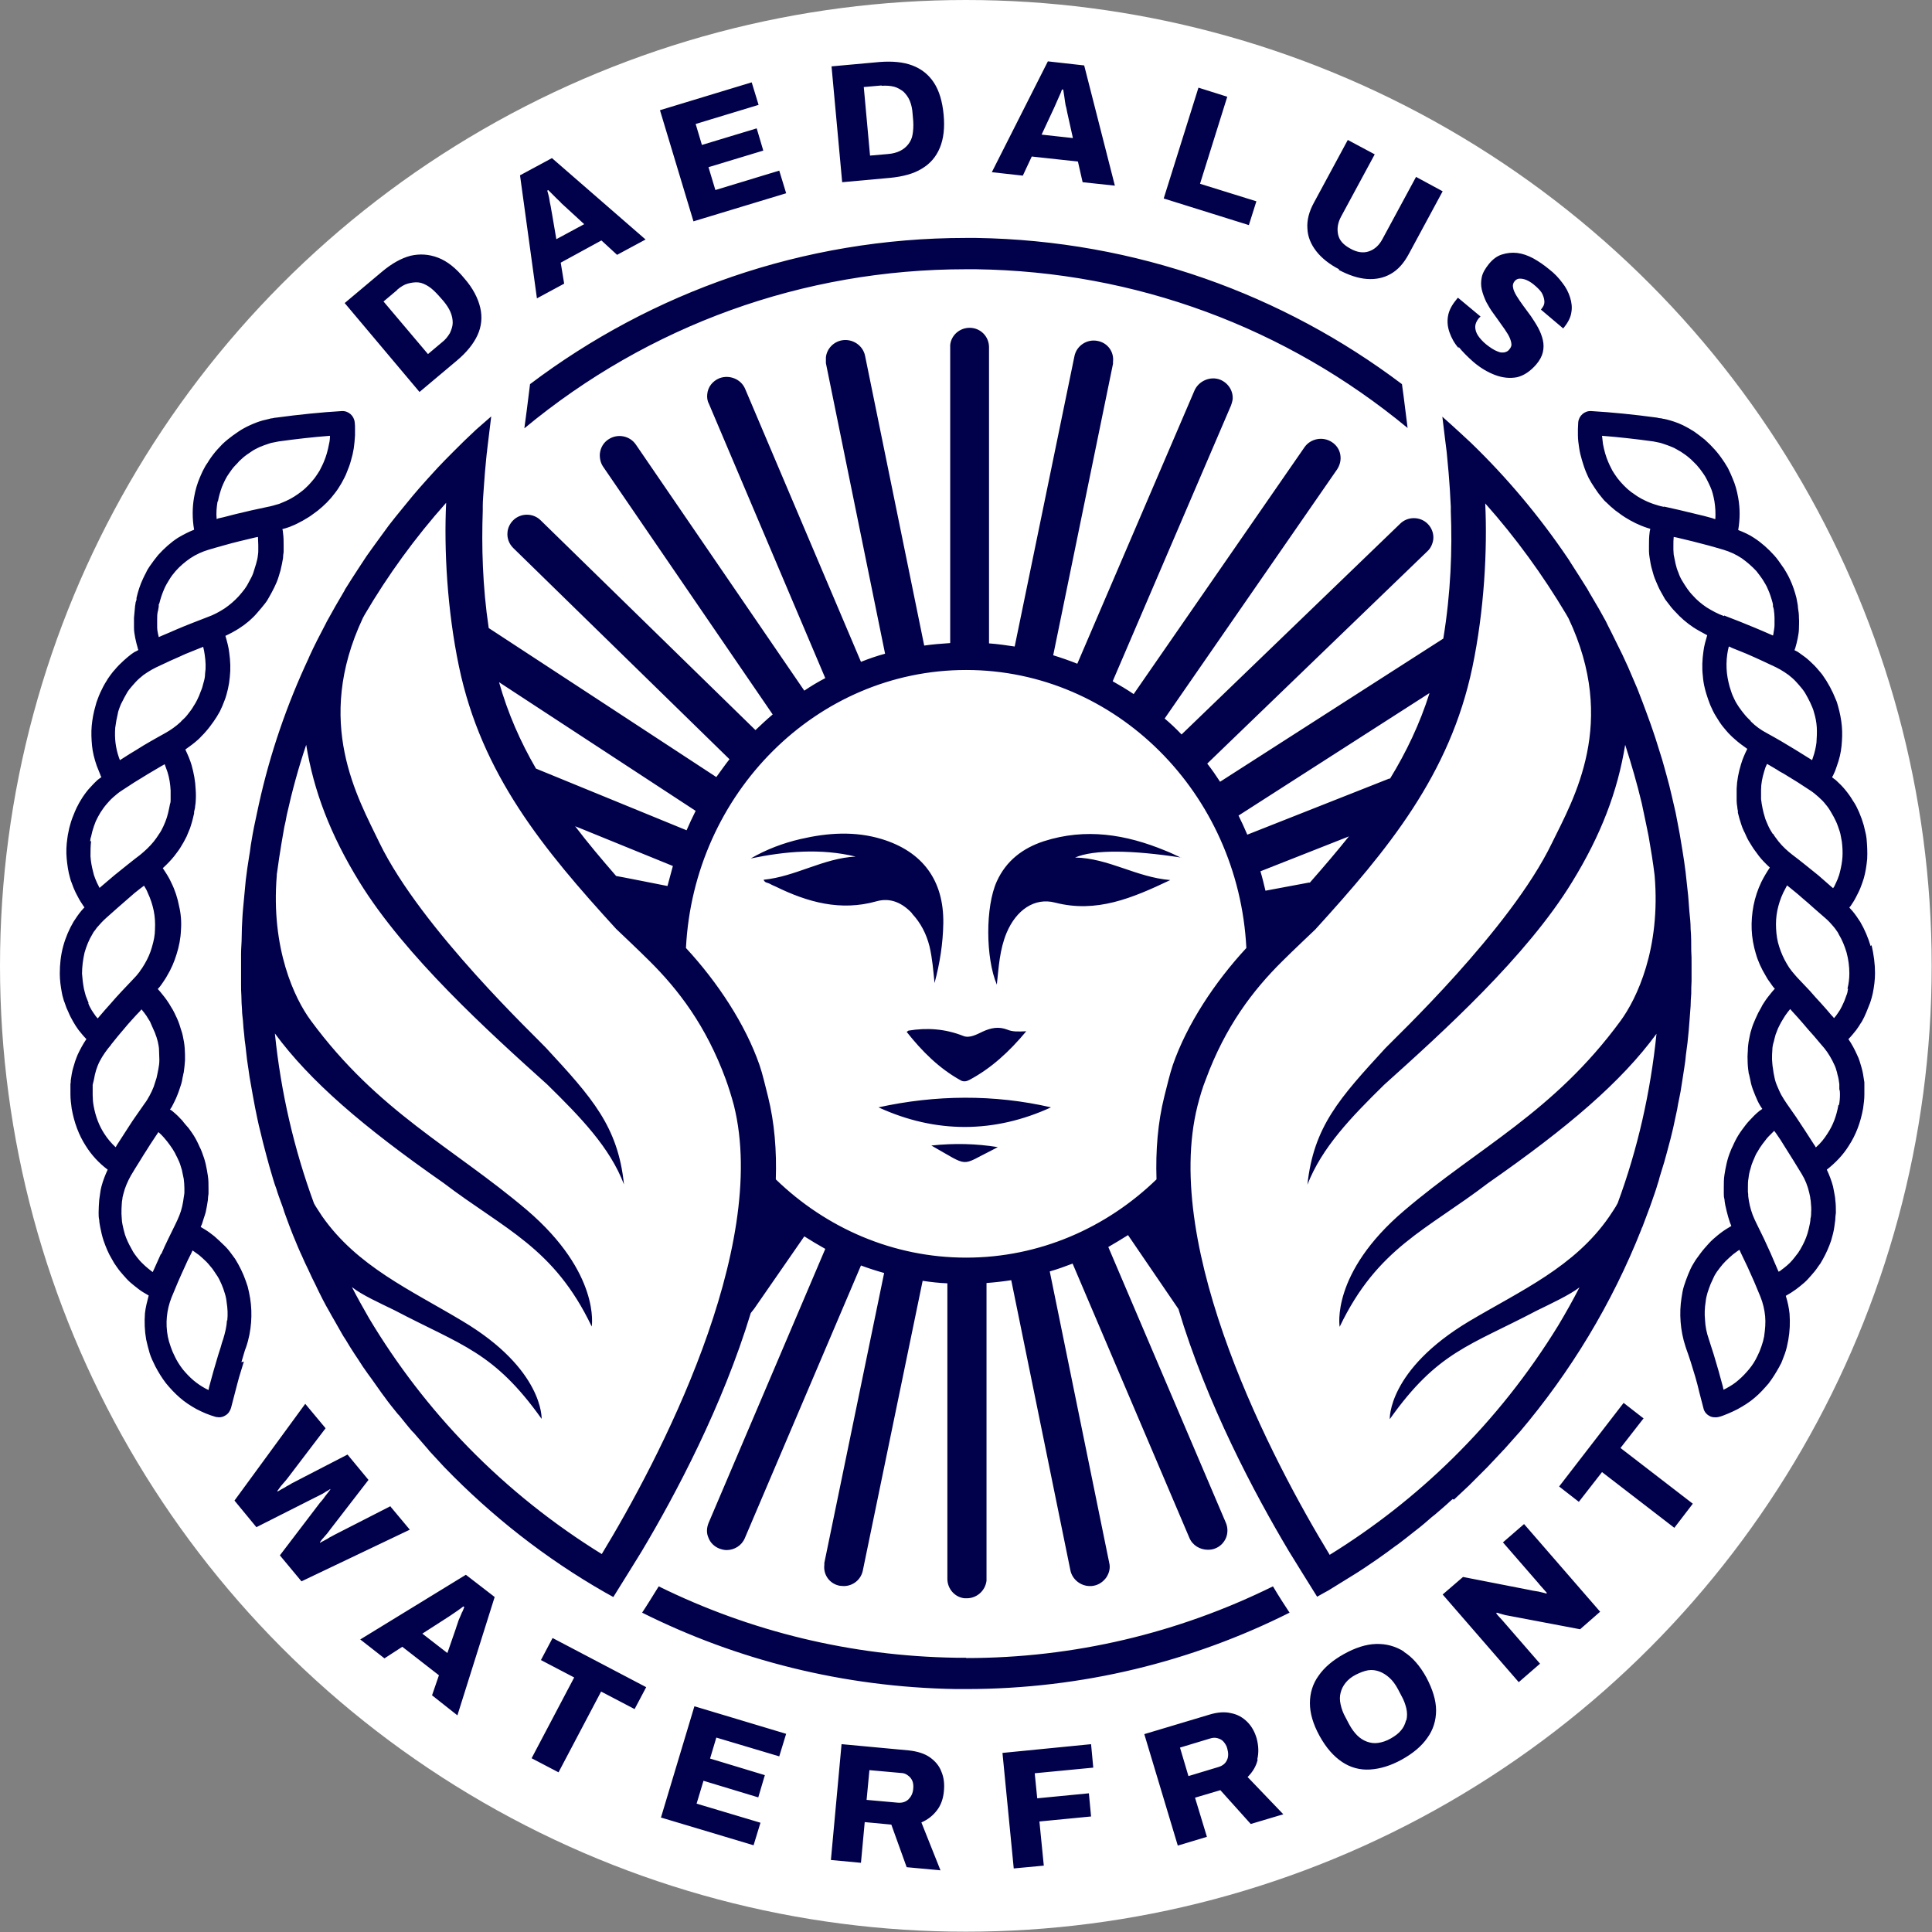 <?xml version="1.0" encoding="UTF-8"?>
<svg xmlns="http://www.w3.org/2000/svg" id="Layer_2" data-name="Layer 2" viewBox="0 0 61.71 61.71">
  <rect x="0" y="0" width="61.71" height="61.71" fill="#808080" stroke="none"/>
  <defs>
    <style>
      .cls-1 {
        fill: #fff;
      }

      .cls-2 {
        fill: #00004b;
      }
    </style>
  </defs>
  <g id="New">
    <g>
      <circle class="cls-1" cx="30.85" cy="30.85" r="30.85"></circle>
      <path class="cls-2" d="M14.59,11.52c.31-.26.53-.53.66-.81.13-.28.16-.58.09-.88s-.23-.62-.51-.94c-.27-.33-.55-.55-.84-.66-.29-.11-.58-.13-.88-.06-.3.08-.6.25-.91.51l-1.19,1,2.39,2.84,1.19-1ZM12.68,9.26c.12-.1.23-.17.34-.2s.23-.05.34-.04c.11.01.22.06.33.13s.21.17.32.29l.15.17c.1.12.18.24.23.36.05.12.07.23.07.34,0,.11-.04.22-.09.33-.06.1-.14.21-.26.3l-.44.37-1.42-1.68.44-.37ZM18.02,9.06l-.11-.67,1.3-.71.5.46.91-.49-2.99-2.6-1.02.55.54,3.93.87-.47ZM17.51,6.07s.08.08.13.13c.05.05.1.1.15.15s.1.09.14.14c.05.04.08.08.12.11l.61.56-.89.48-.14-.82c-.01-.07-.03-.15-.04-.23-.02-.09-.04-.18-.05-.27-.02-.09-.04-.17-.06-.23l.03-.02ZM46.59,11.08c.13.16.29.32.46.47.23.2.47.34.71.43s.47.11.69.07c.22-.05.43-.19.62-.41.11-.13.18-.26.21-.39.03-.13.03-.26,0-.39-.03-.13-.08-.26-.15-.39-.07-.13-.15-.25-.23-.37-.09-.12-.17-.23-.25-.34-.08-.11-.15-.21-.21-.31-.06-.1-.1-.19-.11-.26-.02-.08,0-.15.05-.21.04-.05.1-.08.16-.08.07,0,.14.01.23.05.09.04.18.1.28.19s.18.17.22.26c.04.09.06.17.06.25,0,.08-.04.15-.09.21l-.02.03.71.6.04-.05c.12-.15.2-.31.22-.46.03-.16.01-.32-.04-.48-.05-.16-.13-.32-.25-.47-.11-.15-.25-.3-.42-.43-.17-.14-.33-.25-.51-.35-.17-.09-.34-.15-.51-.17-.17-.02-.33,0-.49.05s-.3.16-.42.31c-.11.14-.19.27-.22.41-.03.14-.03.27,0,.4.03.13.08.26.14.39.07.13.14.25.23.37.09.12.17.24.25.35.08.11.15.21.21.31.06.1.09.18.11.27s0,.15-.06.22c-.03.04-.07.07-.11.08-.04.02-.08.02-.13.02-.05,0-.1-.02-.15-.04-.05-.02-.11-.05-.17-.09-.06-.04-.12-.08-.18-.13-.11-.09-.2-.19-.26-.28-.06-.09-.09-.19-.09-.28s.04-.18.11-.27c0,0,.02-.02.03-.03.01-.01.02-.02.03-.03l-.72-.6s-.02.02-.03.03c-.01.01-.02.03-.03.04-.14.17-.23.34-.26.52s-.01.35.05.52c.06.17.15.34.29.5ZM40.13,6.43l-1.8-.56.87-2.78-.92-.29-1.11,3.54,2.72.85.24-.76ZM32.96,5l1.47.16.15.66,1.03.11-.98-3.84-1.16-.13-1.79,3.54.99.11.29-.62ZM33.62,3.55c.03-.06.06-.13.1-.22.04-.08.07-.17.11-.25.04-.08.07-.16.09-.22h.04c.01.06.02.12.03.19.01.07.02.14.03.21.01.07.02.13.04.19.01.06.02.11.03.15l.18.81-1-.11.35-.75ZM42.76,8.62c.32.17.62.27.9.29.28.02.53-.03.76-.16.23-.13.42-.34.58-.64l1.08-2-.85-.46-1.07,1.98c-.11.21-.26.34-.44.4-.18.06-.38.03-.59-.09-.22-.12-.35-.26-.39-.45s-.01-.38.1-.58l1.07-1.98-.86-.46-1.08,2c-.16.29-.23.57-.21.83.01.26.11.5.28.72.17.22.42.42.73.58ZM16.75,13.68c3.97-3.29,8.9-5.08,14.1-5.08.11,0,.21,0,.32,0,5.1.07,9.91,1.86,13.79,5.07-.03-.21-.11-.92-.18-1.4-3.79-2.86-8.49-4.59-13.6-4.67-.11,0-.22,0-.33,0-5.21,0-10.04,1.74-13.92,4.67-.06.49-.15,1.2-.18,1.4ZM28.44,5.68c.4-.04.74-.13,1-.29.27-.16.46-.38.58-.67.12-.29.16-.64.12-1.06-.04-.42-.14-.76-.31-1.02s-.4-.44-.69-.55c-.29-.11-.64-.14-1.04-.11l-1.54.14.34,3.7,1.54-.14ZM28.16,2.74c.15-.01.28,0,.4.03.11.03.21.09.3.16.08.08.15.17.2.29.05.12.08.26.09.42l.02.23c.01.16,0,.3-.02.42-.02.13-.07.23-.14.32-.07.09-.16.16-.26.21s-.24.09-.39.1l-.57.05-.2-2.19.57-.05ZM59.75,30.22c-.08-.27-.19-.53-.33-.77-.04-.06-.08-.12-.12-.18-.04-.06-.09-.12-.13-.17-.03-.04-.07-.07-.1-.11.01-.02.02-.03.04-.05.06-.09.12-.18.17-.28.05-.1.1-.19.14-.29l.06-.16c.02-.05.03-.1.05-.15.06-.21.09-.42.11-.63,0,0,0,0,0,0,.01-.21,0-.42-.02-.64-.01-.08-.02-.15-.04-.22-.02-.07-.03-.14-.05-.21-.04-.14-.09-.28-.15-.42l-.09-.19c-.03-.06-.07-.12-.11-.18-.07-.12-.15-.23-.24-.34-.09-.11-.19-.21-.3-.31-.04-.03-.08-.06-.12-.09,0-.02.02-.04.03-.06.05-.1.09-.2.12-.3.08-.22.13-.43.15-.64.02-.21.03-.42.01-.64-.02-.21-.06-.42-.12-.63-.02-.07-.04-.15-.07-.21-.03-.07-.06-.14-.09-.21-.06-.13-.13-.26-.21-.39-.04-.06-.08-.12-.12-.18-.04-.06-.09-.11-.13-.16-.09-.11-.19-.21-.29-.3l-.08-.07s-.06-.05-.09-.07c-.06-.04-.12-.09-.18-.13-.04-.03-.09-.05-.13-.07,0-.02.01-.04.02-.06.03-.11.06-.21.08-.32.02-.11.04-.21.04-.32,0-.11.01-.22,0-.33,0-.11-.01-.21-.03-.32,0-.05-.01-.11-.02-.16l-.03-.16c-.05-.2-.12-.41-.21-.6-.03-.07-.07-.14-.11-.21-.04-.06-.07-.13-.12-.19-.09-.13-.17-.25-.27-.36-.19-.21-.4-.4-.63-.55-.16-.11-.34-.19-.52-.26.06-.35.06-.7,0-1.03-.04-.23-.1-.44-.18-.62-.04-.1-.08-.19-.13-.29-.02-.05-.05-.09-.08-.14-.03-.05-.06-.1-.09-.14-.08-.12-.17-.24-.27-.35-.05-.05-.1-.11-.15-.16-.05-.05-.11-.1-.17-.16-.11-.09-.22-.17-.33-.25-.06-.04-.12-.07-.18-.11-.06-.03-.13-.07-.19-.1-.13-.06-.26-.11-.4-.15-.07-.02-.14-.04-.2-.05-.04,0-.07-.02-.11-.02-.04,0-.07-.01-.11-.02-.74-.1-1.43-.17-2.11-.21-.21-.01-.39.15-.41.36,0,.07-.01.14-.01.21,0,.07,0,.13,0,.2,0,.14.02.28.04.41.02.13.05.26.09.39.04.13.08.26.13.38.03.06.05.12.08.18l.09.16c.07.11.14.22.22.33.04.05.08.1.12.15.04.05.08.1.13.14.09.09.19.18.29.26.05.04.1.07.15.11.05.04.1.07.16.11.11.07.22.13.34.19.06.03.12.05.18.08.06.02.12.05.19.07.03.01.07.02.1.03,0,.04-.02.08-.02.12-.02.14-.02.28-.02.41,0,.07,0,.13,0,.19,0,.07.01.13.02.2.02.13.04.26.08.39.03.12.07.25.12.36.05.12.1.24.17.36l.09.16c.03.06.07.11.11.16.08.11.16.21.25.3.17.19.37.36.58.5.14.09.29.17.44.25-.05.17-.1.34-.12.51-.04.27-.05.54-.02.79.01.13.03.26.06.38.03.13.07.25.11.37.04.12.09.24.15.36.03.06.06.12.1.18l.1.16c.07.11.15.21.23.3.04.05.09.1.13.14.04.04.07.07.14.13.12.11.26.21.4.31-.08.16-.15.32-.2.49-.08.26-.13.52-.14.78,0,.13,0,.26,0,.39,0,.07.01.13.02.19,0,.04.01.09.02.13v.06c.03.13.07.26.11.38.02.06.04.12.07.18.01.03.03.06.04.08l.04.09c.05.12.12.23.19.34.03.05.07.11.11.16.04.05.07.1.11.15.1.13.22.25.35.37-.1.15-.19.3-.27.46-.12.25-.2.5-.25.75-.05.26-.07.52-.06.77.01.26.06.53.13.76.07.25.18.49.32.72.03.05.06.11.1.16.04.06.08.11.12.17.02.03.04.05.07.08-.03.03-.05.06-.08.09-.09.11-.18.22-.25.33-.03.05-.07.1-.1.17-.03.06-.07.12-.1.18-.06.12-.11.24-.16.36-.02.05-.04.11-.06.18-.02.06-.04.13-.05.19-.03.13-.05.26-.06.39,0,.13-.02.25-.01.38,0,.13.01.26.03.39,0,.03.01.07.02.09l.02.09c.01.06.03.12.04.19.03.12.08.25.13.37.05.12.1.24.17.35.02.03.04.06.06.09-.03.02-.07.05-.1.07-.11.09-.21.19-.3.29-.05.05-.09.1-.13.15-.04.05-.08.11-.12.16-.08.11-.15.22-.21.34-.03.06-.06.12-.08.17-.03.06-.06.12-.08.18-.05.12-.09.25-.12.38-.03.12-.05.25-.07.37-.02.13-.02.26-.02.4,0,.06,0,.12,0,.18,0,.06,0,.13.02.19.01.13.04.26.07.38l.05.19c.02.06.04.13.06.19.01.03.03.06.04.1-.03.02-.07.04-.1.06-.12.07-.23.15-.34.24-.1.08-.2.17-.29.27-.09.1-.18.2-.26.31l-.11.15c-.04.05-.07.11-.11.17-.07.11-.12.23-.17.35-.05.12-.09.24-.13.36-.04.12-.06.25-.08.38-.04.25-.05.51-.03.77.02.26.07.53.16.8.02.07.05.14.08.23l.08.24c.05.16.1.33.15.49.05.17.09.33.13.5l.13.5c.02.1.09.19.18.24.06.04.13.05.2.05.03,0,.07,0,.1-.01.05-.01.11-.03.16-.05.05-.02.1-.04.15-.06.1-.04.2-.09.3-.14.2-.11.39-.23.54-.36.17-.14.31-.3.45-.46.13-.17.24-.35.34-.53.02-.03.03-.07.06-.11l.04-.1c.03-.07.05-.14.08-.21.05-.14.08-.28.11-.44.05-.28.06-.56.04-.84-.02-.19-.06-.38-.12-.57.11-.06.22-.13.33-.21.09-.07.17-.13.26-.21.08-.07.15-.15.22-.23.07-.08.14-.16.2-.25.03-.04.06-.09.1-.14.03-.05.05-.09.08-.14.1-.18.19-.38.26-.59.04-.14.08-.28.1-.43.01-.07.02-.15.03-.22,0-.08.01-.15.02-.23,0-.14,0-.28-.02-.42,0-.07-.02-.14-.03-.21-.01-.07-.03-.14-.04-.21-.05-.19-.12-.37-.2-.54.28-.22.52-.47.7-.76.23-.35.38-.75.46-1.2.02-.15.04-.29.04-.44,0-.08,0-.15,0-.22,0-.04,0-.08,0-.12,0-.04,0-.08-.01-.11-.02-.14-.04-.27-.08-.41-.02-.07-.04-.13-.06-.2-.02-.07-.05-.14-.08-.2-.08-.18-.17-.35-.28-.51.09-.09.17-.19.25-.29.03-.04.06-.09.09-.13.03-.05.06-.1.09-.14.05-.09.1-.19.14-.29.04-.1.08-.2.12-.3.02-.05.03-.1.05-.16.01-.05.03-.1.04-.16.04-.2.07-.42.07-.64,0-.29-.04-.59-.11-.89ZM53.15,16.19c-.11-.02-.21-.05-.3-.08-.05-.02-.1-.03-.14-.05-.05-.02-.1-.04-.14-.06-.09-.04-.18-.09-.26-.14-.04-.03-.08-.05-.13-.09-.04-.03-.08-.05-.11-.08-.08-.06-.15-.13-.22-.2-.03-.04-.07-.07-.1-.11-.03-.04-.06-.07-.09-.11-.06-.08-.11-.16-.16-.24l-.07-.14s-.04-.08-.06-.13c-.04-.09-.07-.18-.1-.28-.03-.1-.05-.2-.07-.3-.01-.09-.02-.17-.03-.26.52.04,1.06.1,1.64.18l.15.03c.05.01.1.02.15.04.1.03.2.07.3.11.05.02.09.04.14.07.05.03.09.05.14.08.09.06.18.12.26.19.04.03.08.07.12.11.04.04.08.08.12.12.08.09.15.18.21.27.02.03.04.06.06.09.02.04.04.07.06.11.04.07.07.15.11.23.06.13.1.29.13.46.03.18.04.38.03.57-.03,0-.07-.02-.1-.03-.17-.05-.34-.09-.51-.13-.17-.04-.34-.08-.54-.13l-.49-.11ZM55.07,19.68c-.2-.07-.38-.17-.56-.28-.16-.11-.31-.23-.44-.38-.07-.07-.13-.15-.18-.22-.03-.04-.05-.08-.08-.12l-.08-.13c-.05-.08-.09-.17-.12-.26-.04-.09-.07-.19-.09-.28-.02-.09-.04-.19-.06-.29,0-.05-.01-.1-.01-.16,0-.05,0-.1,0-.15,0-.09,0-.17.01-.26l.1.02c.17.04.33.08.5.12.17.04.33.09.5.13l.25.07c.08.02.16.05.24.07.2.06.4.15.58.27.17.12.33.26.47.41.07.09.14.18.2.27.03.05.06.1.09.15.03.05.05.09.07.14.07.15.12.31.16.46,0,0,.01.05.01.05v.06s.03.08.03.12c.01.08.02.16.02.24,0,.08,0,.16,0,.24h0c0,.08-.02.16-.03.24,0,.03-.01.06-.02.09l-.09-.04c-.16-.07-.32-.14-.49-.21-.16-.07-.33-.13-.49-.2l-.49-.19ZM55.92,23.03s-.06-.06-.09-.09c-.03-.03-.07-.07-.1-.11-.06-.07-.12-.15-.19-.25l-.07-.11s-.05-.08-.07-.13c-.04-.08-.08-.17-.11-.27-.03-.09-.06-.18-.08-.28-.02-.09-.04-.19-.05-.29-.02-.19-.02-.39.01-.6.01-.08.03-.17.05-.25.03.01.06.02.09.04l.47.19c.16.07.32.14.47.21l.47.22c.1.05.19.1.28.16.04.03.09.06.13.09l.12.1c.08.07.15.15.22.23.03.04.07.08.1.12.03.04.06.08.09.13.06.1.11.2.16.3.02.05.05.11.07.16.02.05.04.1.05.15.05.16.08.32.09.48.01.16,0,.33-.01.49h0c-.02.15-.05.3-.11.47-.01.03-.02.06-.03.09l-.08-.05c-.15-.09-.3-.19-.45-.28-.15-.09-.3-.18-.45-.27-.15-.09-.3-.17-.46-.26-.19-.1-.36-.22-.52-.38ZM56.62,26.63c-.05-.08-.1-.16-.14-.25l-.06-.14s-.04-.09-.05-.14c-.03-.09-.05-.18-.07-.27l-.03-.16s-.01-.09-.02-.14c0-.1,0-.19,0-.3,0-.2.04-.39.1-.59.02-.08.05-.16.09-.24.03.02.06.03.09.05l.22.13c.06.04.12.08.22.13.15.09.29.18.44.27l.43.28c.09.06.17.13.25.2.08.07.16.15.22.23.07.08.13.17.18.26.03.05.05.09.08.14l.07.14c.05.1.08.21.12.32.02.06.03.11.04.17.01.05.02.11.03.16.02.16.03.33.02.49-.01.16-.04.32-.08.48-.01.04-.02.08-.03.11,0,0-.02.05-.02.05l-.02.06c-.03.08-.07.15-.1.22-.01.03-.03.05-.05.08l-.07-.06c-.13-.12-.27-.23-.4-.35-.14-.11-.27-.22-.41-.33l-.24-.19c-.06-.04-.11-.09-.17-.13-.17-.13-.32-.27-.45-.43-.03-.04-.06-.08-.09-.12-.03-.04-.06-.08-.08-.12ZM56.35,42.68c-.02.11-.05.22-.09.33-.02.05-.04.11-.06.16l-.07.15c-.07.15-.16.29-.26.41-.1.12-.21.24-.34.35-.11.1-.25.19-.4.27-.03.01-.05.03-.08.04l-.02-.1c-.05-.17-.09-.34-.14-.51-.05-.17-.1-.34-.15-.51l-.09-.28c-.02-.07-.05-.15-.07-.22-.07-.2-.11-.4-.12-.61-.02-.2-.01-.39.02-.58.01-.1.03-.19.06-.29.03-.09.06-.18.1-.28.04-.09.08-.17.12-.26.02-.04.05-.08.08-.13l.09-.12c.06-.08.12-.15.19-.22.07-.07.15-.14.23-.21.07-.05.14-.11.21-.15l.04.09c.07.15.15.31.22.46.07.16.14.31.21.47l.2.48c.08.2.13.41.15.62.02.21,0,.42-.03.63ZM57.83,38.91c0,.06-.01.11-.02.17-.02.11-.05.23-.08.33-.05.16-.12.31-.2.45-.02.04-.04.07-.06.1-.02.03-.04.07-.07.1-.05.07-.1.13-.15.19-.05.06-.11.12-.17.17-.06.05-.12.1-.19.15-.02.02-.05.04-.08.05-.01-.03-.03-.06-.04-.09l-.21-.49c-.07-.16-.15-.32-.22-.48l-.23-.47c-.05-.1-.09-.19-.13-.29-.02-.05-.03-.1-.05-.15l-.04-.15c-.02-.1-.04-.19-.05-.29,0-.05,0-.09-.01-.14,0-.05,0-.1,0-.15,0-.1,0-.19.02-.29.01-.1.03-.2.06-.29.02-.09.05-.18.09-.27.02-.04.04-.09.06-.14.02-.04.04-.09.07-.13.05-.09.1-.17.16-.25.03-.04.06-.08.1-.13.03-.04.06-.08.1-.12.06-.06.12-.12.18-.18l.06.08c.1.14.19.28.28.43.09.14.18.29.27.43.09.15.18.29.27.44.11.18.19.38.24.6.01.05.02.1.03.14,0,.05.02.1.02.16.01.11.02.21.01.32,0,.05,0,.11-.01.16ZM58.72,35.3c-.06.34-.17.64-.35.91-.1.16-.22.31-.37.44-.02-.03-.03-.06-.05-.08l-.29-.45c-.1-.15-.19-.29-.29-.44l-.3-.43c-.06-.09-.12-.18-.17-.27-.05-.09-.09-.19-.13-.28-.04-.09-.07-.18-.09-.28-.01-.05-.02-.09-.03-.15l-.02-.14c-.02-.1-.02-.19-.03-.29,0-.1,0-.2.01-.3,0-.09.02-.19.05-.28.01-.05.02-.09.04-.16.01-.04.02-.08.04-.12.03-.09.07-.18.12-.27.02-.04.05-.09.08-.14.03-.04.05-.09.08-.13.05-.07.1-.14.16-.21l.07.08c.12.13.23.25.34.38.11.13.22.26.34.39l.22.26s.08.09.12.14c.13.16.24.35.33.55.02.05.04.09.05.14.02.05.03.1.04.15.03.1.05.21.06.31v.16c.02.06.02.11.02.17,0,.11-.01.23-.03.33ZM59.03,31.58s-.02.08-.02.11c-.01.04-.02.08-.04.12-.03.08-.05.15-.09.23-.03.07-.07.15-.11.22-.02.03-.04.06-.06.09,0,0,0,0,0,0-.02.03-.05.07-.07.1-.02.02-.04.05-.06.07-.02-.03-.05-.06-.08-.09-.11-.13-.22-.26-.34-.39-.12-.13-.24-.26-.35-.39l-.36-.38c-.08-.08-.14-.16-.21-.24-.03-.04-.06-.08-.09-.12-.03-.04-.05-.09-.08-.13-.1-.17-.18-.35-.24-.54-.06-.18-.09-.37-.1-.58-.01-.19,0-.38.04-.58.04-.19.1-.38.19-.57.04-.08.08-.15.12-.23.03.03.07.05.1.08.12.1.25.2.37.31.13.11.26.22.39.34l.39.34c.08.07.15.15.22.23.03.04.07.08.1.13.03.04.06.08.08.13.11.18.19.38.25.58.06.22.09.45.09.67,0,.17-.02.33-.06.49ZM25.11,6.17l-.22-.72-2.04.62-.22-.73,1.75-.53-.21-.71-1.75.53-.2-.67,2.01-.61-.22-.72-2.93.89,1.07,3.55,2.97-.9ZM48.01,49.27l1.13,1.3s.07.09.12.14c.05.06.1.11.15.17l-.02.02s-.09-.03-.15-.04c-.07-.02-.13-.03-.2-.04-.07-.01-.12-.02-.16-.03l-2.15-.42-.65.56,2.43,2.8.68-.59-1.19-1.37s-.06-.07-.1-.11c-.04-.04-.08-.09-.11-.13l.02-.02s.1.03.17.05c.07.02.14.04.22.05l2.27.43.64-.56-2.43-2.8-.68.59ZM30.86,52.95c-.11,0-.21,0-.32,0-3.35-.05-6.58-.84-9.5-2.28-.2.32-.37.6-.53.84,3.02,1.51,6.42,2.38,10.02,2.44.11,0,.22,0,.33,0,3.71,0,7.22-.88,10.33-2.44-.16-.24-.34-.52-.53-.84-3.02,1.49-6.35,2.29-9.8,2.29ZM44.84,52.75c-.27-.17-.57-.25-.89-.24s-.66.12-1.02.32c-.36.2-.63.43-.81.69-.19.26-.28.56-.28.88,0,.32.1.67.31,1.05.21.38.45.65.72.83s.57.26.89.24.66-.12,1.02-.32c.36-.2.63-.43.81-.69.19-.26.28-.56.28-.88,0-.32-.11-.67-.31-1.05-.21-.38-.45-.65-.72-.82ZM44.91,54.95c-.03.12-.08.23-.16.32-.08.1-.19.18-.33.26-.14.08-.27.12-.4.14-.13.02-.25,0-.36-.04-.11-.04-.22-.11-.31-.2s-.18-.21-.26-.36l-.11-.21c-.08-.14-.13-.28-.16-.42-.03-.13-.03-.26,0-.37.03-.12.08-.22.16-.32.08-.1.19-.19.33-.26.14-.07.27-.12.39-.14.13-.02.25,0,.36.04.11.04.22.11.32.2.1.09.19.21.27.36l.11.21c.08.14.13.28.16.41.03.13.03.26,0,.38ZM37.73,27.4c-.17-.08-.33-.16-.51-.23-1.26-.52-2.54-.73-3.88-.3-.67.22-1.2.62-1.5,1.28-.37.81-.36,2.45,0,3.3.06-.56.09-1.12.31-1.65.31-.74.9-1.14,1.55-.97,1.32.34,2.46-.14,3.68-.72-1.09-.09-1.97-.7-3.04-.72.6-.26,1.81-.24,3.38,0ZM40.16,56.19c.05-.21.04-.43-.02-.66-.06-.21-.16-.39-.3-.53-.14-.14-.31-.24-.52-.28-.21-.05-.44-.03-.7.05l-2.07.62,1.07,3.56.93-.28-.38-1.25.81-.24.97,1.08,1.04-.31-1.14-1.19c.16-.16.27-.34.32-.55ZM39.19,56.22c-.05.11-.14.18-.27.22l-.96.29-.27-.91.96-.29c.09-.03.17-.03.24-.01.07.02.14.05.19.11.05.06.1.13.12.22.04.14.04.27-.01.37ZM34.86,55.71l-2.84.28.36,3.69.96-.09-.14-1.41,1.65-.16-.07-.74-1.65.16-.08-.8,1.87-.18-.07-.75ZM28.06,35.37c1.83.84,3.7.83,5.51,0-1.82-.42-3.69-.4-5.51,0ZM29.13,29.18c.28.3.46.65.56,1.05.09.38.12.77.16,1.17.17-.63.27-1.27.28-1.91.02-1.37-.66-2.29-1.97-2.69-.86-.26-1.73-.2-2.59,0-.56.13-1.09.33-1.59.62,1.11-.23,2.23-.33,3.35-.06-1.03.05-1.92.64-2.94.74.04.1.12.09.18.12.07.04.14.07.21.1,1.02.5,2.07.79,3.21.47.45-.13.83.05,1.14.38ZM52.49,45.3l-.63-.49-2.06,2.67.63.49.74-.95,2.31,1.78.59-.77-2.31-1.78.74-.95ZM29.75,36.59c1.24.7.9.66,1.97.13.05-.03.1-.05.15-.08-.69-.11-1.37-.13-2.13-.05ZM7.71,43.51l.08-.27c.02-.07.04-.14.07-.21.09-.26.14-.53.16-.79.02-.26.01-.52-.03-.77-.02-.13-.05-.26-.08-.38-.04-.12-.08-.24-.13-.36-.05-.12-.11-.24-.17-.35-.03-.06-.07-.11-.1-.17l-.11-.15c-.08-.11-.16-.21-.26-.3-.09-.09-.19-.18-.29-.27-.11-.09-.22-.17-.34-.24-.03-.02-.07-.04-.1-.06.01-.03.03-.06.04-.09.02-.06.04-.13.06-.19l.03-.09s.02-.07.03-.1c.03-.13.05-.26.07-.39,0-.06.01-.13.02-.2v-.18c0-.13,0-.26-.02-.39-.02-.13-.04-.25-.07-.38-.03-.13-.07-.25-.12-.38-.02-.06-.05-.12-.08-.18-.03-.06-.05-.12-.08-.17-.06-.12-.13-.23-.21-.34-.04-.06-.08-.11-.12-.15-.04-.05-.09-.1-.13-.16-.09-.1-.19-.2-.3-.29-.03-.03-.06-.05-.1-.07.02-.03.04-.06.06-.09.06-.12.12-.23.17-.36.05-.12.09-.25.13-.37.02-.06.03-.13.04-.19l.02-.09s.01-.07.02-.09c.02-.13.03-.26.04-.39,0-.13,0-.25-.01-.38-.01-.13-.03-.26-.06-.39-.01-.06-.03-.12-.06-.21-.02-.05-.03-.11-.05-.16-.04-.12-.1-.25-.16-.37-.03-.06-.06-.12-.12-.21-.03-.05-.05-.09-.08-.13-.07-.11-.16-.22-.25-.33-.03-.03-.05-.06-.08-.09.02-.03.05-.05.07-.08.04-.05.08-.11.12-.17.03-.05.07-.1.1-.16.14-.23.24-.47.31-.7.08-.25.13-.51.14-.77.02-.26,0-.52-.06-.77-.05-.26-.13-.51-.25-.75-.07-.16-.17-.31-.27-.46.13-.12.25-.24.37-.39l.09-.12c.04-.05.08-.11.11-.16.07-.11.13-.22.19-.34l.07-.17c.03-.06.05-.12.07-.19.04-.12.07-.25.1-.38v-.05s.02-.08.03-.13c0-.06.02-.13.02-.19.01-.13.01-.26,0-.39-.01-.27-.06-.53-.13-.78-.05-.17-.12-.33-.2-.5.14-.1.28-.2.4-.31.05-.04.09-.09.13-.13.05-.05.09-.09.13-.14.09-.1.16-.2.24-.31.03-.05.07-.1.1-.15.03-.06.07-.11.1-.17.06-.12.11-.24.15-.35.05-.12.08-.25.11-.37.03-.13.05-.26.06-.38.03-.26.02-.52-.02-.8-.02-.17-.07-.35-.12-.52.15-.07.3-.15.44-.24.22-.14.42-.31.58-.5.09-.1.17-.2.25-.3.04-.05.08-.11.11-.17l.09-.16c.06-.11.12-.23.17-.35.05-.12.08-.24.12-.37.03-.13.06-.26.08-.39,0-.07.01-.13.02-.2,0-.07,0-.13,0-.2,0-.14,0-.27-.02-.41,0-.04-.01-.08-.02-.12.03-.01.07-.02.11-.03.06-.02.13-.04.19-.07.06-.02.12-.05.18-.08.12-.06.23-.12.34-.19.05-.03.11-.07.16-.11.05-.04.1-.07.15-.11.1-.08.2-.17.29-.26.04-.04.08-.09.13-.14.04-.05.08-.1.12-.15.08-.1.15-.21.22-.33l.09-.17c.03-.06.06-.12.08-.18.05-.12.1-.25.13-.37.04-.13.07-.26.09-.39.02-.13.03-.27.04-.42,0-.07,0-.13,0-.2,0-.07,0-.14-.01-.21-.02-.21-.2-.37-.41-.36-.67.04-1.36.11-2.1.21-.04,0-.07.01-.12.02-.04,0-.07.01-.1.02-.07.02-.14.03-.21.05-.14.04-.27.09-.4.15-.07.03-.13.06-.2.1-.06.03-.12.07-.18.11-.12.08-.23.16-.34.25-.06.05-.12.1-.17.15-.05.05-.1.11-.15.16-.1.11-.19.23-.27.35-.03.05-.06.1-.09.14s-.05.09-.08.14c-.05.09-.09.19-.13.28-.08.19-.14.39-.18.62-.06.33-.06.69,0,1.04-.18.07-.35.16-.52.26-.23.15-.44.34-.63.55-.09.11-.18.23-.27.36-.04.06-.08.12-.11.19-.04.07-.07.14-.1.2-.09.19-.16.4-.21.62v.06s-.03.08-.03.09c0,.05-.02.1-.02.16-.01.11-.02.21-.03.32,0,.11,0,.22,0,.33,0,.11.02.21.04.32.02.11.05.21.08.32,0,.02.01.04.02.06-.04.03-.09.05-.13.07-.06.04-.12.08-.19.14l-.07.06s-.06.05-.08.07c-.1.09-.2.19-.29.3-.05.05-.09.11-.13.16-.04.06-.09.12-.12.18-.08.12-.15.26-.21.39-.03.07-.06.14-.08.2-.03.07-.05.14-.07.22-.06.2-.1.42-.12.63-.02.21-.01.43.01.64.02.2.07.41.15.64.04.1.08.2.12.3,0,.02.02.04.03.06-.04.03-.08.06-.12.09-.11.1-.21.21-.3.31-.09.11-.17.22-.24.34-.04.06-.07.12-.1.18-.02.03-.03.06-.05.1l-.04.09c-.06.14-.11.27-.15.42-.02.07-.04.14-.05.21-.02.08-.03.15-.04.23-.03.21-.04.42-.02.63,0,0,0,0,0,0,.02.21.05.43.11.63.01.05.03.1.05.15l.06.16c.04.1.09.2.14.29.05.1.11.19.17.28.01.02.02.03.04.05-.03.04-.07.07-.1.11-.04.05-.09.11-.13.17-.04.06-.08.12-.12.18-.14.24-.25.49-.33.78-.08.29-.11.59-.11.88,0,.21.03.42.07.63.01.05.02.1.04.16.01.05.03.1.05.15.03.1.07.2.12.3.04.1.09.19.14.28.03.05.06.1.09.15.03.04.06.09.09.13.08.1.16.2.25.29-.11.16-.2.33-.28.5-.03.07-.05.13-.08.21-.02.07-.04.13-.06.2-.04.13-.06.27-.08.41,0,.04,0,.08-.01.12v.11c0,.07,0,.15,0,.22,0,.15.02.29.04.45.08.45.23.85.45,1.19.18.29.42.55.7.76-.08.17-.15.35-.2.54-.02.07-.03.14-.04.21-.01.07-.02.14-.03.21-.01.14-.02.28-.02.41,0,.08,0,.16.02.24,0,.07.02.15.03.22.03.15.06.29.11.44.07.2.15.4.26.58.03.05.05.09.08.14.03.04.06.09.09.13.06.09.13.17.2.25.07.08.14.16.22.23.08.07.17.14.26.21.1.08.21.14.33.21-.05.19-.1.38-.12.57-.02.28-.01.56.04.84.03.14.07.29.11.43.02.07.05.14.08.21l.1.21c.1.19.21.37.34.54.13.16.28.32.44.46.16.14.34.26.54.37.1.05.2.1.3.14.05.02.1.04.16.06.05.02.11.03.16.05.03,0,.07.01.1.01.07,0,.14-.02.2-.06.09-.05.15-.14.18-.24l.13-.5c.04-.17.09-.33.13-.49.05-.17.1-.33.15-.49ZM6.96,16.02c.03-.17.08-.33.13-.47.03-.08.07-.15.1-.22.02-.04.04-.07.06-.11.02-.03.04-.06.06-.09.06-.09.13-.19.21-.27.04-.04.08-.08.12-.13.04-.04.08-.07.12-.11.08-.07.17-.13.26-.19.04-.03.09-.06.13-.08.05-.02.09-.05.14-.07.1-.04.2-.08.3-.11.05-.02.1-.03.16-.04l.15-.03c.58-.08,1.11-.14,1.64-.18,0,.09-.01.18-.03.26-.02.1-.04.2-.07.3-.03.1-.06.19-.1.28-.02.05-.04.09-.06.13l-.07.14c-.05.08-.1.16-.16.24-.03.04-.06.07-.1.12-.03.03-.06.07-.09.1-.07.07-.14.14-.22.2-.04.03-.08.06-.12.09-.04.03-.08.05-.12.08-.08.05-.17.1-.26.14-.05.02-.09.04-.14.06-.05.02-.09.04-.14.05-.1.03-.2.06-.31.08l-.51.11c-.17.04-.34.08-.51.12-.17.04-.33.09-.52.13-.03,0-.06.02-.09.03-.02-.19,0-.39.03-.57ZM5.05,19.5s.01-.08.02-.12v-.07s.02-.04.02-.04c.04-.16.09-.31.16-.47.02-.05.05-.1.07-.14.03-.05.06-.1.09-.15.06-.1.13-.19.2-.27.14-.16.31-.3.47-.41.18-.12.38-.21.58-.27.08-.02.16-.05.24-.07l.25-.07c.17-.05.33-.09.49-.13.17-.04.33-.08.5-.12l.1-.02c0,.09.01.17.01.26,0,.05,0,.1,0,.16,0,.05,0,.1-.01.15-.01.1-.03.19-.06.29-.03.1-.06.19-.09.29-.03.09-.08.18-.14.29l-.06.11s-.05.08-.08.12c-.06.08-.12.15-.19.23-.13.14-.28.27-.44.38-.17.11-.35.21-.55.28l-.49.19c-.16.06-.32.13-.49.2-.16.07-.32.14-.49.21l-.09.04s-.01-.06-.02-.09c-.02-.08-.03-.16-.03-.24h0c0-.08,0-.16,0-.24,0-.08,0-.16.02-.25ZM3.77,22.75s.03-.1.05-.15c.02-.05.04-.11.07-.16.05-.1.1-.2.16-.3.02-.04.05-.08.08-.12.03-.04.07-.08.1-.12.07-.08.14-.16.22-.23l.12-.1s.08-.06.13-.09c.09-.06.18-.11.28-.16l.47-.22c.16-.07.32-.14.47-.21l.47-.19s.06-.02.1-.04c.02.09.04.17.05.26.03.21.04.41.01.6,0,.1-.02.19-.05.29-.02.09-.05.19-.09.28-.03.09-.07.18-.11.26-.02.04-.04.08-.07.13-.03.05-.06.09-.08.13-.05.08-.11.15-.17.23-.03.04-.06.07-.1.11-.04.04-.08.07-.11.11-.15.14-.32.26-.5.36-.15.08-.3.17-.48.27-.14.08-.29.17-.43.26-.15.09-.3.18-.45.28l-.08.05s-.02-.06-.03-.08c-.06-.17-.09-.32-.11-.47,0,0,0,0,0,0-.02-.16-.02-.32-.01-.48.02-.16.05-.32.09-.49ZM2.88,26.88c0-.05.01-.11.03-.16.01-.06.03-.11.04-.17.03-.11.07-.22.11-.32l.07-.14s.05-.09.08-.14c.06-.09.12-.18.19-.26.06-.07.13-.15.21-.22.08-.07.16-.14.25-.2l.43-.28c.15-.09.29-.18.44-.27l.44-.26s.06-.03.09-.05c.03.08.06.16.09.25.06.19.09.39.1.59,0,.1,0,.19,0,.29,0,.05,0,.09-.02.14l-.03.15c-.02.09-.04.19-.07.28-.02.05-.03.09-.05.14l-.06.14c-.04.08-.08.17-.14.25-.03.04-.05.08-.08.12l-.09.12c-.13.16-.28.3-.44.43-.06.04-.11.09-.17.13l-.24.19c-.14.11-.27.22-.41.33-.13.11-.27.23-.4.34l-.07.06s-.03-.05-.04-.08c-.04-.07-.07-.15-.1-.22l-.04-.11s-.02-.08-.03-.12c-.04-.15-.07-.32-.08-.48,0-.16,0-.33.02-.49ZM2.83,32.04c-.03-.07-.06-.15-.09-.23-.01-.04-.02-.08-.03-.11-.01-.04-.02-.08-.03-.12-.03-.16-.05-.33-.06-.48,0-.22.03-.45.08-.67.06-.21.14-.41.25-.59.02-.04.05-.09.08-.12.03-.04.06-.09.1-.13.07-.08.14-.16.25-.26l.36-.32c.13-.11.26-.23.39-.34.11-.1.23-.2.35-.29l.04-.03s.05-.04.08-.06c.05.08.09.15.12.23.09.19.15.38.19.57.04.2.05.39.04.59,0,.19-.04.38-.1.58-.05.18-.13.36-.23.53-.03.04-.05.09-.08.13s-.06.08-.09.13c-.06.08-.13.16-.21.24l-.36.38c-.12.13-.24.26-.35.39-.12.13-.23.26-.35.4-.02.02-.04.05-.06.07-.02-.02-.04-.05-.06-.07-.02-.03-.05-.07-.07-.1,0,0,0,0,0,0-.02-.03-.04-.06-.06-.09-.04-.07-.08-.14-.11-.22ZM3.7,36.65c-.14-.13-.27-.28-.37-.44-.17-.26-.28-.56-.34-.89-.02-.11-.03-.23-.03-.34,0-.06,0-.12,0-.17v-.16c.03-.11.05-.21.07-.32.01-.05.03-.1.04-.15.02-.05.03-.09.05-.14.08-.2.2-.38.33-.55.04-.05.08-.09.11-.14l.21-.26c.11-.13.22-.26.33-.39.12-.13.23-.26.35-.38l.07-.08c.06.07.11.14.16.21.02.03.04.07.08.13.03.04.05.09.07.14.04.09.08.18.12.27.01.04.03.08.05.14.01.05.03.09.04.14.02.09.04.19.04.28,0,.1.01.2.01.3,0,.1-.01.19-.03.29l-.03.15s-.02.09-.03.14c-.03.09-.06.19-.09.28-.04.1-.08.19-.13.28-.05.09-.1.18-.17.27l-.3.43c-.1.14-.19.29-.29.44l-.29.45s-.03.06-.05.08ZM5.14,40.05l-.22.49s-.03.06-.04.09c-.03-.02-.05-.03-.07-.05-.06-.05-.13-.1-.18-.15-.06-.06-.12-.11-.17-.17-.05-.06-.11-.13-.15-.19-.02-.03-.05-.07-.06-.09-.02-.04-.04-.07-.06-.11-.08-.14-.15-.29-.2-.44-.03-.11-.06-.22-.08-.33-.01-.06-.02-.11-.02-.17,0-.05-.01-.1-.01-.16,0-.11,0-.21.01-.32,0-.05.01-.1.02-.16,0-.05.02-.1.03-.15.05-.21.14-.41.24-.59.09-.15.18-.3.27-.44.09-.15.18-.29.27-.43.09-.15.19-.29.28-.43l.06-.09c.07.06.13.12.18.18.03.04.07.08.1.12.03.04.06.08.09.12.06.08.11.16.16.25.02.04.04.09.07.14.02.04.04.09.06.13.04.09.06.18.09.27.02.1.04.19.06.29.01.09.02.19.02.29v.15s-.01.1-.02.14c-.01.1-.03.19-.05.29l-.04.15s-.03.09-.05.14c-.04.1-.08.19-.13.29l-.23.47c-.08.16-.15.32-.22.48ZM7.25,42.17c-.01.2-.06.4-.12.6-.03.08-.05.15-.08.26l-.08.25c-.05.17-.1.34-.15.51-.05.17-.09.34-.14.51l-.02.1s-.05-.03-.08-.04c-.15-.08-.28-.17-.4-.27-.13-.11-.24-.23-.34-.35-.1-.13-.19-.27-.26-.42l-.07-.15c-.02-.05-.04-.11-.06-.16-.04-.11-.07-.22-.09-.32-.04-.21-.05-.43-.03-.63.02-.21.07-.42.15-.62l.2-.48c.07-.16.14-.32.21-.47.07-.16.14-.31.22-.46l.04-.09c.07.05.14.1.21.15.08.07.16.14.23.21.07.07.13.15.19.22l.09.13s.05.08.08.12c.05.08.09.17.13.26.04.09.07.18.1.28.03.09.05.19.06.29.03.19.04.38.02.58ZM46.44,47.9c.16-.15.32-.3.48-.45.02-.02.04-.04.06-.06.16-.16.32-.32.48-.48.02-.02.03-.03.05-.05.16-.17.32-.34.48-.51.01-.01.02-.03.04-.04.16-.18.32-.36.48-.54,0,0,.01-.01.02-.02,1.63-1.92,2.96-4.11,3.9-6.49,0-.02.02-.05.03-.07.08-.21.16-.42.24-.64.02-.06.04-.12.06-.17.06-.18.13-.36.18-.54.03-.08.05-.16.07-.24.05-.16.1-.32.15-.49.03-.1.05-.19.08-.29.04-.15.08-.3.12-.45.03-.11.05-.22.08-.33.03-.14.06-.28.09-.42.03-.12.05-.24.07-.36.03-.13.05-.26.08-.4.02-.13.04-.25.06-.38.02-.13.04-.26.06-.39.02-.13.04-.26.05-.4.02-.13.03-.25.05-.38.01-.13.03-.27.04-.4.01-.13.02-.25.03-.38.01-.13.02-.27.03-.4,0-.13.01-.26.02-.39,0-.13,0-.26.01-.4,0-.08,0-.16,0-.24,0-.04,0-.07,0-.11,0-.07,0-.14,0-.21,0-.14,0-.28-.01-.41,0-.24,0-.47-.02-.7,0-.19-.02-.37-.04-.56-.02-.23-.03-.47-.06-.7-.02-.18-.04-.36-.06-.55-.03-.23-.06-.46-.1-.69-.03-.18-.06-.36-.09-.54-.04-.23-.09-.46-.13-.68-.04-.17-.08-.35-.12-.52-.05-.23-.11-.45-.17-.67-.05-.17-.09-.34-.14-.5-.07-.23-.14-.45-.21-.67-.05-.16-.11-.32-.16-.47-.08-.23-.17-.46-.25-.68-.06-.15-.11-.29-.17-.44-.1-.23-.2-.47-.3-.7-.06-.13-.12-.26-.18-.39-.12-.24-.24-.49-.36-.73-.06-.11-.11-.22-.17-.34-.14-.26-.29-.52-.44-.77-.05-.08-.1-.17-.15-.26-.18-.29-.36-.57-.54-.85-.03-.05-.06-.1-.09-.14-.9-1.33-1.94-2.57-3.09-3.68,0,0-.6-.56-.91-.83.05.43.14,1.14.14,1.14.02.2.04.42.06.65.01.17.03.35.04.54,0,0,0,0,0,0,0,0,0,0,0,0,.01.18.02.35.03.54,0,0,0,0,0,0,0,0,0,0,0,0,0,0,0,0,0,0,0,.05,0,.1,0,.15h0c.05,1.22,0,2.61-.24,4.07,0,0-.01,0-.02.01l-7.11,4.56c-.13-.2-.26-.39-.41-.58l7.03-6.78c.11-.1.17-.24.19-.38.02-.19-.05-.37-.18-.5-.24-.24-.64-.24-.88,0l-6.98,6.73c-.17-.18-.35-.35-.54-.51l5.51-7.96c.09-.14.13-.3.1-.47-.03-.17-.13-.31-.27-.4-.29-.19-.68-.11-.87.16l-5.46,7.89c-.22-.15-.44-.28-.67-.41l3.78-8.81c.02-.06.04-.12.05-.18.03-.27-.13-.53-.39-.64-.32-.13-.7.04-.83.35l-3.74,8.72c-.25-.1-.51-.19-.77-.27l1.91-9.31v-.06c.04-.32-.17-.61-.49-.67-.34-.07-.67.15-.74.48l-1.91,9.28c-.27-.04-.54-.08-.82-.1v-9.46c0-.34-.27-.62-.62-.62h0c-.32,0-.59.24-.62.55v9.52c-.29.02-.56.04-.83.08l-1.89-9.26c-.07-.33-.4-.55-.74-.49-.27.05-.48.27-.51.54,0,.06,0,.13,0,.19l1.89,9.28c-.26.07-.52.16-.77.26l-3.7-8.72c-.13-.31-.5-.46-.82-.34-.22.09-.37.28-.39.51-.01.1,0,.21.05.3l3.72,8.77c-.23.12-.45.25-.67.4l-5.38-7.86c-.19-.28-.58-.36-.87-.17-.16.1-.26.27-.28.46-.01.14.02.29.1.41l5.42,7.92c-.19.16-.37.33-.55.5l-6.86-6.7c-.24-.24-.64-.24-.88,0-.1.1-.17.24-.18.38-.02.19.05.37.18.5l6.91,6.75c-.15.19-.28.38-.42.57,0,0-7.25-4.75-7.27-4.76-.2-1.34-.23-2.63-.19-3.75h0c0-.05,0-.1,0-.15,0,0,0,0,0,0,0,0,0,0,0,0,0,0,0,0,0,0,0-.18.02-.36.03-.54,0,0,0,0,0,0,0,0,0,0,0,0,.01-.19.03-.36.04-.54.02-.22.06-.66.07-.69,0,0,0-.01,0-.02.02-.17.08-.64.13-1.07-.16.14-.48.42-.48.42-.13.12-.25.24-.38.36-.03.03-.6.59-.85.86-.03.03-.57.62-.8.9-.02.03-.54.65-.76.94-.02.03-.5.68-.71.98-.02.03-.47.71-.66,1.02-.02.03-.04.06-.05.09-.19.32-.38.65-.56.98-.01.03-.03.05-.04.08-.18.34-.36.69-.52,1.04,0,.02-.02.03-.02.05-.69,1.47-1.23,3.03-1.59,4.66-.02.09-.04.18-.06.28-.07.31-.13.61-.18.92-.03.15-.04.31-.07.46-.04.25-.08.51-.11.77-.02.18-.03.35-.05.53-.02.24-.05.48-.06.72-.01.18-.02.37-.02.56,0,.18-.02.36-.02.54,0,.07,0,.15,0,.22,0,.03,0,.07,0,.1,0,.08,0,.15,0,.23,0,.14,0,.29,0,.43,0,.12,0,.25.01.37,0,.15.01.3.02.44,0,.12.02.24.03.35.01.15.02.3.04.45.01.12.02.23.04.35.02.15.03.3.05.44.02.12.03.23.05.34.02.15.04.29.07.44.02.11.04.23.06.34.03.14.05.29.08.43.02.11.05.23.07.34.03.14.06.28.1.43.03.11.05.22.08.33.04.14.07.28.11.42.03.11.06.22.09.33.04.14.08.28.12.41.03.11.07.22.11.33.04.14.09.27.14.41.04.11.08.21.11.32.05.14.1.27.15.41.04.1.08.2.12.31.06.14.11.27.17.41.04.1.09.2.13.29.06.14.12.27.19.41.04.09.09.19.13.28.07.14.14.28.2.41.04.09.09.17.13.26.07.14.15.28.23.42.04.08.09.16.13.23.08.15.17.29.25.44.04.07.08.14.13.21.09.15.18.3.28.45.04.06.08.12.12.18.1.16.2.31.31.46.04.05.07.1.11.15.11.16.23.32.34.48.03.04.06.08.09.12.12.17.25.33.38.49.02.03.05.06.08.09.14.17.27.34.41.5.02.02.04.04.06.06.15.17.3.35.45.52.01.01.02.02.03.04.16.18.33.35.49.53,0,0,0,0,.01.01,1.51,1.56,3.23,2.91,5.12,3.99,0,0,.18.1.27.15.14-.22.87-1.4.9-1.45,1.1-1.84,2.59-4.66,3.49-7.62.03-.04.07-.09.11-.14l1.6-2.31c.22.14.44.27.67.4l-3.73,8.76c-.06.15-.07.32,0,.47.06.16.19.28.34.34.08.03.16.05.24.05.24,0,.48-.14.58-.38l3.71-8.71c.24.09.49.17.74.24l-1.91,9.26v.06c-.04.32.17.61.49.67.04,0,.08.01.13.01.29,0,.55-.2.61-.5l1.91-9.25c.26.04.53.07.79.08v9.44c0,.32.24.59.55.62h.07s0,0,0,0c.32,0,.59-.24.63-.56v-9.51c.27-.02.53-.05.79-.09l1.89,9.27c.06.29.33.5.62.5.04,0,.08,0,.12-.01.17-.03.31-.13.41-.27.09-.14.13-.3.09-.46l-1.9-9.31c.25-.07.49-.16.73-.25l3.73,8.76c.1.24.34.38.59.38.08,0,.16-.01.23-.04.16-.06.28-.18.35-.34.06-.15.06-.32,0-.47l-3.76-8.82c.21-.12.42-.25.63-.38l1.61,2.36s0,0,0,0c.9,3.01,2.42,5.88,3.53,7.74.03.05.76,1.23.9,1.45.12-.07.36-.2.36-.2.08-.05.71-.44.89-.55.04-.02.46-.3.63-.42.03-.02.07-.05.1-.07.17-.12.34-.24.51-.37.03-.02.07-.05.1-.07.17-.13.34-.26.5-.39.03-.02.06-.05.09-.07.17-.13.33-.27.49-.41.03-.02.06-.05.09-.07.16-.14.33-.28.49-.43.02-.02.05-.04.08-.07ZM45.64,22.15s.01,0,.02-.01c-.31.98-.74,1.88-1.26,2.73,0,0-.02,0-.03,0l-4.53,1.79c-.09-.21-.18-.41-.28-.61l6.08-3.9ZM43.09,26.71c-.4.5-.82.99-1.25,1.48-.01,0-.02,0-.03,0l-1.39.26c-.05-.21-.1-.42-.16-.62l2.79-1.1s.03-.01.04-.02ZM22.22,25.9c-.1.2-.2.41-.29.62,0,0-4.78-1.96-4.81-1.97-.5-.86-.9-1.77-1.18-2.76.03.02,6.28,4.11,6.28,4.11ZM21.49,27.67c-.06.21-.11.42-.17.63,0,0-1.61-.32-1.64-.32-.46-.53-.9-1.05-1.31-1.59.03.01.06.03.1.04l3.02,1.23ZM19.24,49.65c-1.54-.95-2.98-2.09-4.28-3.42-1.23-1.26-2.29-2.65-3.17-4.12-.19-.33-.38-.67-.55-1,.31.25.91.52,1.36.74,2.15,1.13,3.17,1.32,4.7,3.47,0,0,.07-1.58-2.54-3.13-1.65-.99-3.35-1.74-4.47-3.34-.08-.13-.19-.28-.26-.41-.64-1.74-1.06-3.56-1.25-5.43,1.12,1.52,2.8,2.97,5.38,4.77,1.97,1.5,3.53,2.06,4.74,4.59,0,0,.29-1.7-2.07-3.72-2.37-2.01-4.75-3.13-6.9-6.05-.52-.7-1.28-2.3-1.09-4.63,0-.03,0-.06.01-.1.04-.31.09-.62.14-.93.03-.17.06-.35.09-.52.03-.13.06-.26.08-.39.17-.76.37-1.5.62-2.24.24,1.47.77,2.87,1.7,4.38,1.46,2.37,4.12,4.78,6,6.47,1.07,1.05,2,2.01,2.45,3.19-.19-1.85-1.02-2.77-2.49-4.36-.27-.3-3.98-3.79-5.32-6.55-.69-1.44-2.1-3.84-.53-7.18.02-.04.04-.07.06-.11.74-1.26,1.61-2.46,2.6-3.57-.07,1.48.03,3.41.41,5.23.72,3.44,2.69,5.83,5.02,8.38,0,0,.72.68,1.05,1.01.94.93,1.82,2.08,2.45,3.79.09.25.18.53.26.83,1.15,4.59-2.42,11.38-4.22,14.34ZM37.46,34.02c-.1.3-.18.65-.27,1-.21.84-.28,1.73-.25,2.65-1.6,1.55-3.74,2.5-6.08,2.5s-4.48-.95-6.08-2.5c0,0,0,0,0,0,.03-.91-.04-1.81-.25-2.65-.09-.35-.17-.71-.27-1-.45-1.3-1.34-2.65-2.35-3.74.25-4.94,4.17-8.88,8.95-8.88s8.7,3.94,8.95,8.88c-1.01,1.09-1.9,2.44-2.35,3.74ZM42.47,49.66c-1.8-2.95-5.37-9.75-4.22-14.34.08-.31.16-.58.26-.83.63-1.71,1.51-2.86,2.45-3.79.33-.33,1.05-1.01,1.05-1.01,2.32-2.55,4.3-4.94,5.02-8.38.38-1.82.48-3.75.41-5.23.98,1.1,1.84,2.29,2.58,3.53.03.05.05.09.08.14,1.58,3.34.17,5.75-.53,7.18-1.33,2.76-5.05,6.26-5.32,6.55-1.46,1.59-2.29,2.5-2.49,4.36.46-1.18,1.38-2.14,2.45-3.19,1.88-1.69,4.55-4.1,6-6.47.93-1.51,1.46-2.91,1.7-4.39.2.62.38,1.24.53,1.87.04.19.08.38.12.57.03.16.07.32.1.49.07.41.14.82.19,1.24.2,2.34-.57,3.94-1.09,4.65-2.14,2.92-4.53,4.03-6.9,6.05-2.37,2.01-2.07,3.72-2.07,3.72,1.21-2.53,2.78-3.09,4.74-4.59,2.57-1.79,4.26-3.24,5.38-4.77-.19,1.86-.6,3.68-1.24,5.41-.07.14-.18.29-.27.43-1.11,1.61-2.82,2.36-4.47,3.34-2.61,1.56-2.54,3.13-2.54,3.13,1.53-2.16,2.55-2.34,4.7-3.47.45-.22,1.05-.5,1.36-.74-.21.41-.44.82-.68,1.22-.94,1.53-2.06,2.95-3.37,4.24-1.21,1.19-2.53,2.22-3.94,3.09ZM12.47,48.11l-1.78.91s-.07.04-.11.06c-.04.02-.08.04-.12.07-.04.02-.09.05-.13.07-.04.02-.08.04-.11.06v-.02s.06-.09.11-.14c.04-.05.09-.1.13-.15.04-.05.07-.09.09-.12l1.22-1.58-.67-.81-1.78.92s-.06.04-.1.06-.08.04-.12.07c-.04.02-.09.05-.13.07-.04.03-.08.05-.11.06v-.02s.07-.09.11-.15c.04-.05.09-.1.13-.15.04-.05.07-.08.09-.11l1.21-1.59-.65-.78-2.26,3.09.7.85,1.88-.95s.1-.05.16-.08.12-.06.17-.1c.06-.03.11-.06.15-.09v.02s-.06.08-.1.13c-.04.05-.08.1-.12.16-.04.05-.08.1-.11.13l-1.28,1.68.69.83,3.46-1.65-.61-.73ZM29.93,57.82c.13-.17.2-.38.22-.62.02-.22,0-.42-.08-.61-.07-.19-.2-.34-.37-.46-.17-.12-.4-.19-.67-.22l-2.15-.2-.34,3.7.96.09.12-1.3.85.08.49,1.36,1.08.1-.61-1.53c.21-.09.37-.22.5-.39ZM29.01,57.48c-.09.08-.2.11-.33.1l-1-.09.09-.95,1,.09c.09,0,.17.03.23.08.06.04.11.1.14.17.03.07.04.16.03.25-.01.15-.07.26-.15.34ZM29.02,32.92s-.01,0-.06.04c.49.62,1.04,1.17,1.73,1.55.09.05.19.03.28-.02.69-.37,1.26-.89,1.81-1.55-.26.01-.43.02-.6-.05-.28-.11-.53-.06-.79.06-.19.09-.42.22-.62.14-.58-.23-1.16-.27-1.76-.17ZM21.1,58.05l2.97.89.22-.72-2.04-.61.22-.73,1.75.53.21-.71-1.75-.53.2-.67,2.01.6.22-.72-2.93-.88-1.07,3.56ZM17.27,53.02l1.07.56-1.36,2.58.86.45,1.36-2.58,1.07.56.37-.7-2.99-1.57-.37.7ZM11.5,52.36l.78.61.57-.37,1.17.91-.22.64.81.64,1.19-3.78-.92-.71-3.38,2.07ZM14.76,51.49c-.03.07-.05.13-.08.19-.03.06-.05.13-.07.19-.02.06-.04.11-.05.15l-.27.78-.8-.62.7-.45c.06-.04.12-.08.2-.13.07-.05.15-.1.22-.15.07-.05.14-.1.19-.14l.03.02c-.02.05-.04.11-.07.17Z"></path>
    </g>
  </g>
</svg>
